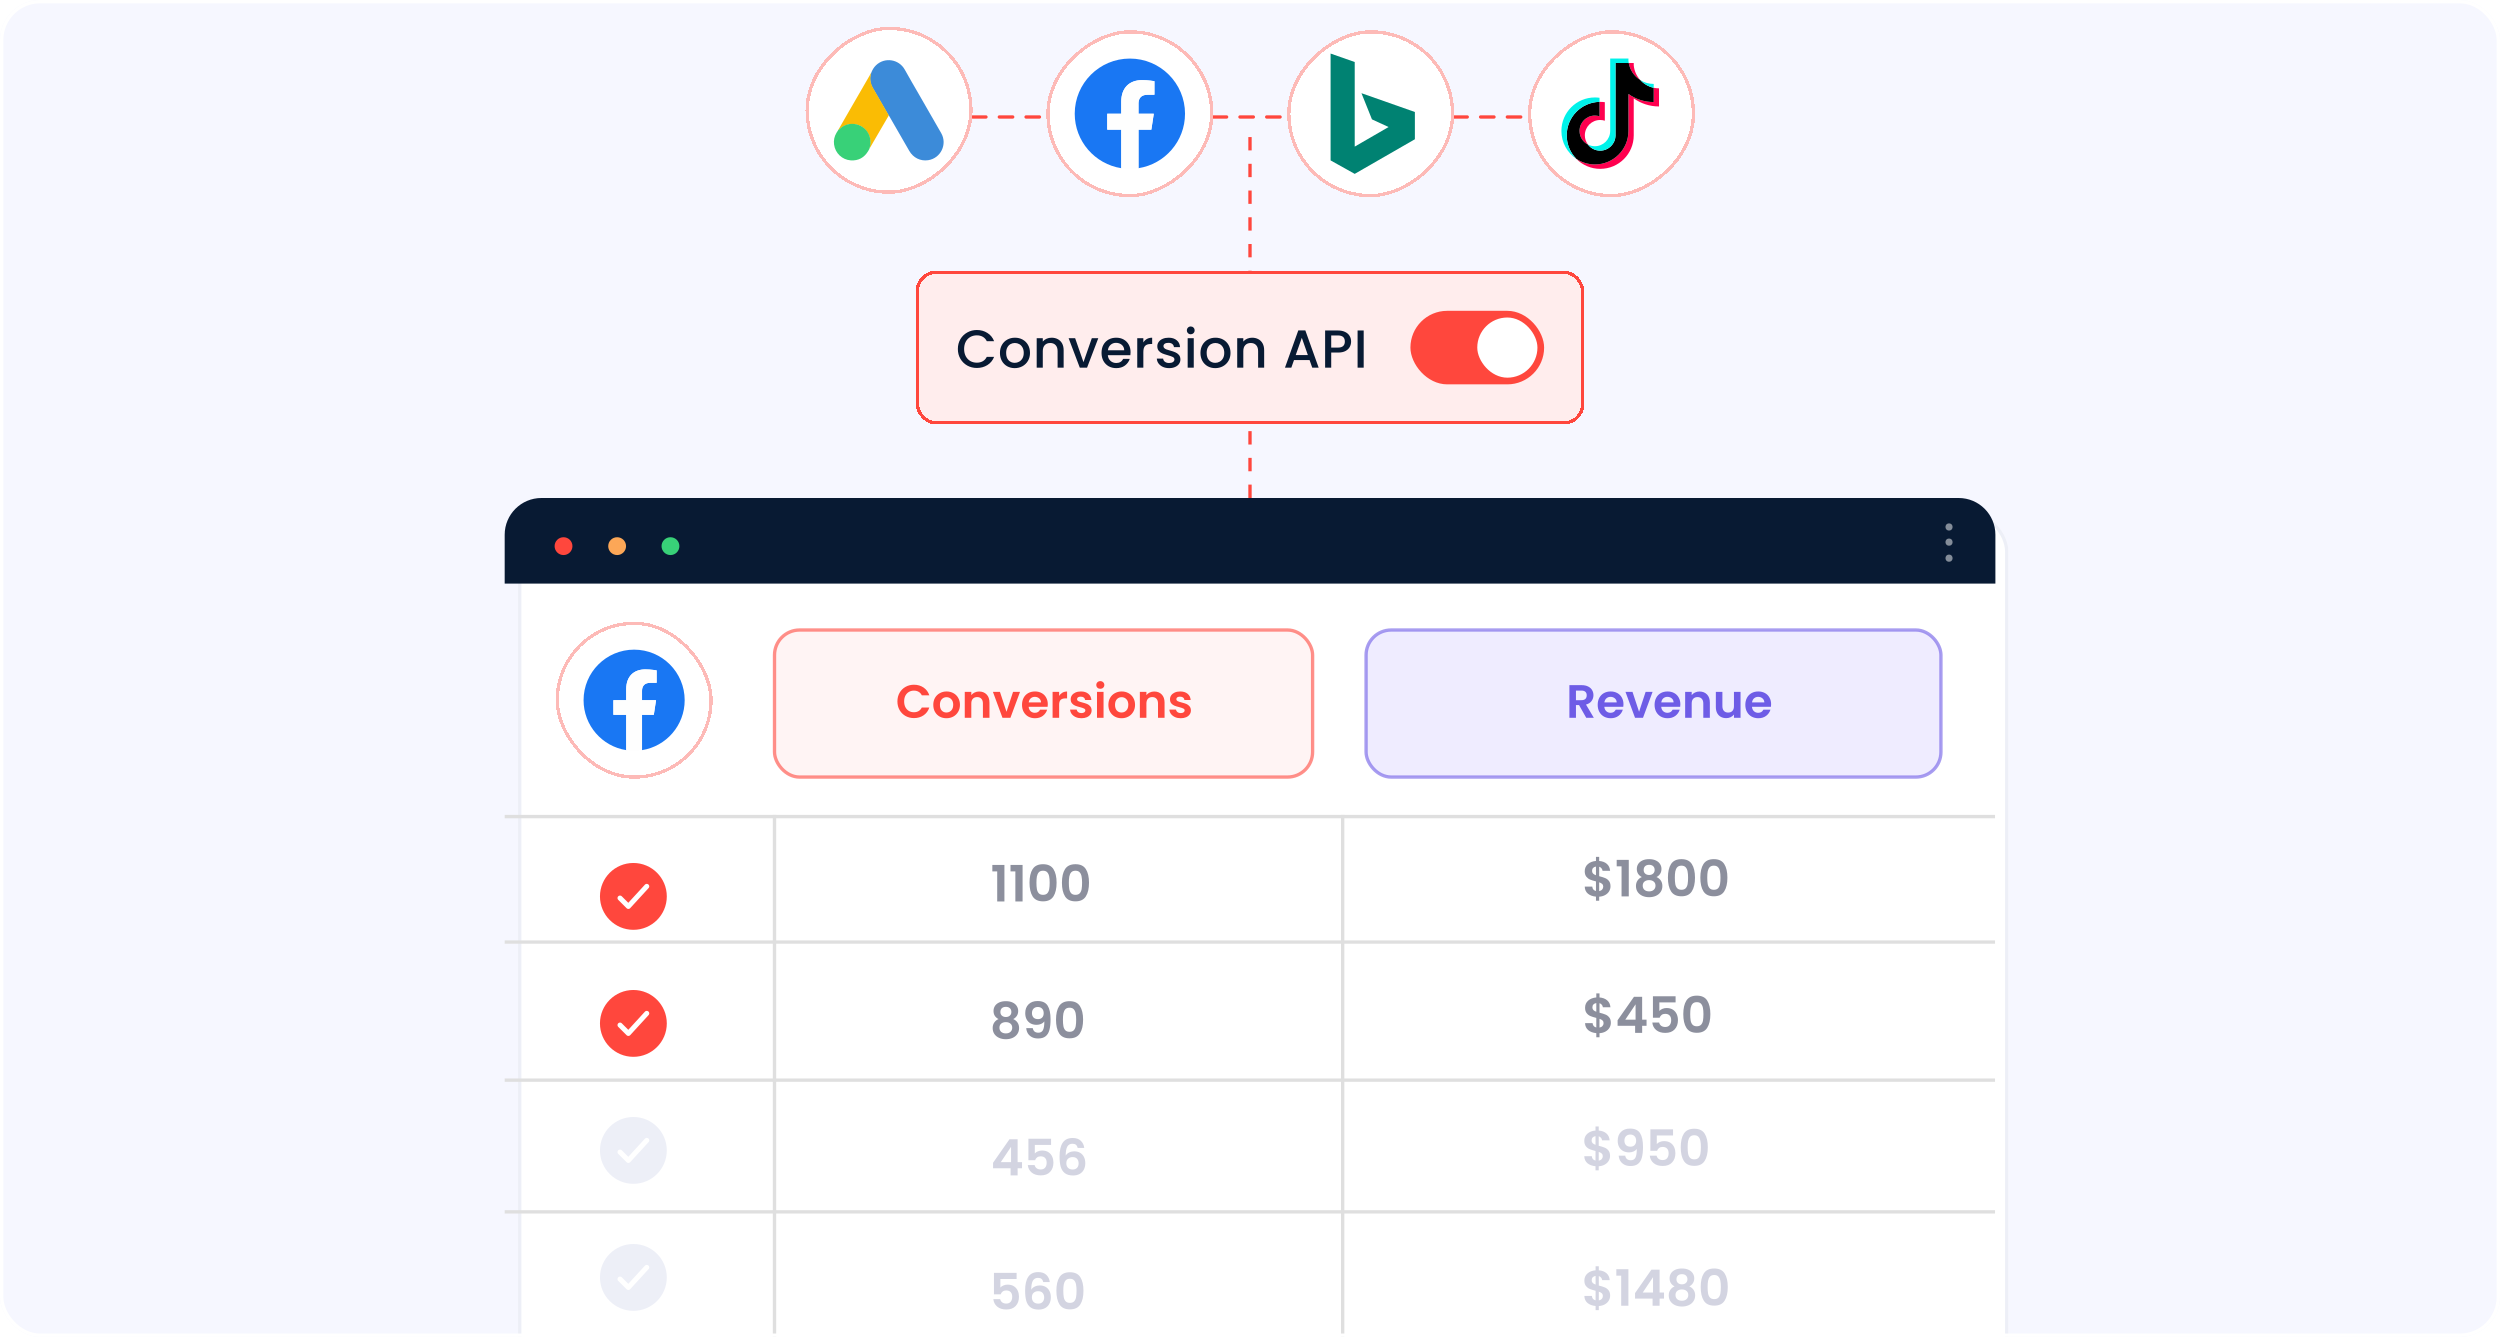 <svg width="748" height="400" viewBox="0 0 748 400" fill="none" xmlns="http://www.w3.org/2000/svg">
<g clip-path="url(#clip0_8524_40434)">
<rect width="748" height="400" rx="12" fill="#F6F7FF"/>
<g filter="url(#filter0_d_8524_40434)">
<rect x="151" y="149" width="445.911" height="302.28" rx="12" fill="white"/>
<rect x="151.5" y="149.5" width="444.911" height="301.28" rx="11.5" stroke="#EDEFF7"/>
</g>
<g filter="url(#filter1_d_8524_40434)">
<rect x="166.23" y="186" width="47" height="47" rx="23.5" fill="white" shape-rendering="crispEdges"/>
<rect x="166.73" y="186.5" width="46" height="46" rx="23" stroke="#FA534B" stroke-opacity="0.4" shape-rendering="crispEdges"/>
<path d="M204.855 209.5C204.855 201.147 198.083 194.375 189.73 194.375C181.378 194.375 174.605 201.147 174.605 209.5C174.605 217.049 180.136 223.306 187.367 224.442V213.873H183.526V209.5H187.367V206.167C187.367 202.377 189.626 200.282 193.08 200.282C194.735 200.282 196.467 200.577 196.467 200.577V204.3H194.559C192.681 204.3 192.094 205.465 192.094 206.663V209.5H196.288L195.618 213.873H192.094V224.442C199.325 223.308 204.855 217.051 204.855 209.5Z" fill="#1977F3"/>
<path d="M195.618 213.873L196.288 209.5H192.093V206.663C192.093 205.467 192.678 204.299 194.559 204.299H196.466V200.577C196.466 200.577 194.735 200.282 193.08 200.282C189.626 200.282 187.367 202.375 187.367 206.167V209.5H183.526V213.873H187.367V224.442C188.137 224.563 188.926 224.625 189.73 224.625C190.534 224.625 191.323 224.561 192.093 224.442V213.873H195.618Z" fill="#FEFEFE"/>
</g>
<path d="M199.508 268.203C199.508 262.68 195.031 258.203 189.508 258.203C183.985 258.203 179.508 262.68 179.508 268.203C179.508 273.725 183.985 278.203 189.508 278.203C195.031 278.203 199.508 273.725 199.508 268.203Z" fill="#FF473D"/>
<path d="M185.508 268.703L188.008 271.203L193.508 265.203" stroke="white" stroke-width="1.5" stroke-linecap="round" stroke-linejoin="round"/>
<path d="M199.508 306.203C199.508 300.68 195.031 296.203 189.508 296.203C183.985 296.203 179.508 300.68 179.508 306.203C179.508 311.725 183.985 316.203 189.508 316.203C195.031 316.203 199.508 311.725 199.508 306.203Z" fill="#FF473D"/>
<path d="M185.508 306.703L188.008 309.203L193.508 303.203" stroke="white" stroke-width="1.5" stroke-linecap="round" stroke-linejoin="round"/>
<path d="M199.508 344.203C199.508 338.68 195.031 334.203 189.508 334.203C183.985 334.203 179.508 338.68 179.508 344.203C179.508 349.725 183.985 354.203 189.508 354.203C195.031 354.203 199.508 349.725 199.508 344.203Z" fill="#EDEFF7"/>
<path d="M185.508 344.703L188.008 347.203L193.508 341.203" stroke="white" stroke-width="1.5" stroke-linecap="round" stroke-linejoin="round"/>
<path d="M199.508 382.203C199.508 376.68 195.031 372.203 189.508 372.203C183.985 372.203 179.508 376.68 179.508 382.203C179.508 387.725 183.985 392.203 189.508 392.203C195.031 392.203 199.508 387.725 199.508 382.203Z" fill="#EDEFF7"/>
<path d="M185.508 382.703L188.008 385.203L193.508 379.203" stroke="white" stroke-width="1.5" stroke-linecap="round" stroke-linejoin="round"/>
<line x1="596.911" y1="281.865" x2="151" y2="281.865" stroke="#DFDFDF"/>
<line x1="596.911" y1="244.315" x2="151" y2="244.315" stroke="#DFDFDF"/>
<line x1="596.911" y1="323.171" x2="151" y2="323.171" stroke="#DFDFDF"/>
<line x1="596.911" y1="362.598" x2="151" y2="362.598" stroke="#DFDFDF"/>
<path d="M151 160C151 153.925 155.925 149 162 149H586.022C592.097 149 597.022 153.925 597.022 160V174.609H151V160Z" fill="#081A33"/>
<line x1="401.73" y1="243.814" x2="401.73" y2="451.28" stroke="#DFDFDF"/>
<line x1="231.73" y1="243.814" x2="231.73" y2="451.28" stroke="#DFDFDF"/>
<path d="M296.908 260.716V258.781H300.523V269.716H298.363V260.716H296.908ZM302.343 260.716V258.781H305.958V269.716H303.798V260.716H302.343ZM308.032 264.106C308.032 262.376 308.342 261.021 308.962 260.041C309.592 259.061 310.632 258.571 312.082 258.571C313.532 258.571 314.567 259.061 315.187 260.041C315.817 261.021 316.132 262.376 316.132 264.106C316.132 265.846 315.817 267.211 315.187 268.201C314.567 269.191 313.532 269.686 312.082 269.686C310.632 269.686 309.592 269.191 308.962 268.201C308.342 267.211 308.032 265.846 308.032 264.106ZM314.062 264.106C314.062 263.366 314.012 262.746 313.912 262.246C313.822 261.736 313.632 261.321 313.342 261.001C313.062 260.681 312.642 260.521 312.082 260.521C311.522 260.521 311.097 260.681 310.807 261.001C310.527 261.321 310.337 261.736 310.237 262.246C310.147 262.746 310.102 263.366 310.102 264.106C310.102 264.866 310.147 265.506 310.237 266.026C310.327 266.536 310.517 266.951 310.807 267.271C311.097 267.581 311.522 267.736 312.082 267.736C312.642 267.736 313.067 267.581 313.357 267.271C313.647 266.951 313.837 266.536 313.927 266.026C314.017 265.506 314.062 264.866 314.062 264.106ZM317.73 264.106C317.73 262.376 318.04 261.021 318.66 260.041C319.29 259.061 320.33 258.571 321.78 258.571C323.23 258.571 324.265 259.061 324.885 260.041C325.515 261.021 325.83 262.376 325.83 264.106C325.83 265.846 325.515 267.211 324.885 268.201C324.265 269.191 323.23 269.686 321.78 269.686C320.33 269.686 319.29 269.191 318.66 268.201C318.04 267.211 317.73 265.846 317.73 264.106ZM323.76 264.106C323.76 263.366 323.71 262.746 323.61 262.246C323.52 261.736 323.33 261.321 323.04 261.001C322.76 260.681 322.34 260.521 321.78 260.521C321.22 260.521 320.795 260.681 320.505 261.001C320.225 261.321 320.035 261.736 319.935 262.246C319.845 262.746 319.8 263.366 319.8 264.106C319.8 264.866 319.845 265.506 319.935 266.026C320.025 266.536 320.215 266.951 320.505 267.271C320.795 267.581 321.22 267.736 321.78 267.736C322.34 267.736 322.765 267.581 323.055 267.271C323.345 266.951 323.535 266.536 323.625 266.026C323.715 265.506 323.76 264.866 323.76 264.106Z" fill="#8C8F9D"/>
<path d="M298.762 304.906C297.762 304.386 297.262 303.581 297.262 302.491C297.262 301.951 297.397 301.461 297.667 301.021C297.947 300.571 298.362 300.216 298.912 299.956C299.472 299.686 300.152 299.551 300.952 299.551C301.752 299.551 302.427 299.686 302.977 299.956C303.537 300.216 303.952 300.571 304.222 301.021C304.502 301.461 304.642 301.951 304.642 302.491C304.642 303.041 304.507 303.526 304.237 303.946C303.967 304.356 303.607 304.676 303.157 304.906C303.707 305.146 304.137 305.496 304.447 305.956C304.757 306.416 304.912 306.961 304.912 307.591C304.912 308.271 304.737 308.866 304.387 309.376C304.047 309.876 303.577 310.261 302.977 310.531C302.377 310.801 301.702 310.936 300.952 310.936C300.202 310.936 299.527 310.801 298.927 310.531C298.337 310.261 297.867 309.876 297.517 309.376C297.177 308.866 297.007 308.271 297.007 307.591C297.007 306.961 297.162 306.416 297.472 305.956C297.782 305.486 298.212 305.136 298.762 304.906ZM302.602 302.791C302.602 302.301 302.452 301.921 302.152 301.651C301.862 301.381 301.462 301.246 300.952 301.246C300.452 301.246 300.052 301.381 299.752 301.651C299.462 301.921 299.317 302.306 299.317 302.806C299.317 303.256 299.467 303.616 299.767 303.886C300.077 304.156 300.472 304.291 300.952 304.291C301.432 304.291 301.827 304.156 302.137 303.886C302.447 303.606 302.602 303.241 302.602 302.791ZM300.952 305.821C300.382 305.821 299.917 305.966 299.557 306.256C299.207 306.546 299.032 306.961 299.032 307.501C299.032 308.001 299.202 308.411 299.542 308.731C299.892 309.041 300.362 309.196 300.952 309.196C301.542 309.196 302.007 309.036 302.347 308.716C302.687 308.396 302.857 307.991 302.857 307.501C302.857 306.971 302.682 306.561 302.332 306.271C301.982 305.971 301.522 305.821 300.952 305.821ZM309 307.621C309.08 308.061 309.26 308.401 309.54 308.641C309.83 308.871 310.215 308.986 310.695 308.986C311.315 308.986 311.765 308.731 312.045 308.221C312.325 307.701 312.465 306.831 312.465 305.611C312.235 305.931 311.91 306.181 311.49 306.361C311.08 306.541 310.635 306.631 310.155 306.631C309.515 306.631 308.935 306.501 308.415 306.241C307.905 305.971 307.5 305.576 307.2 305.056C306.9 304.526 306.75 303.886 306.75 303.136C306.75 302.026 307.08 301.146 307.74 300.496C308.4 299.836 309.3 299.506 310.44 299.506C311.86 299.506 312.86 299.961 313.44 300.871C314.03 301.781 314.325 303.151 314.325 304.981C314.325 306.281 314.21 307.346 313.98 308.176C313.76 309.006 313.375 309.636 312.825 310.066C312.285 310.496 311.545 310.711 310.605 310.711C309.865 310.711 309.235 310.571 308.715 310.291C308.195 310.001 307.795 309.626 307.515 309.166C307.245 308.696 307.09 308.181 307.05 307.621H309ZM310.59 304.921C311.11 304.921 311.52 304.761 311.82 304.441C312.12 304.121 312.27 303.691 312.27 303.151C312.27 302.561 312.11 302.106 311.79 301.786C311.48 301.456 311.055 301.291 310.515 301.291C309.975 301.291 309.545 301.461 309.225 301.801C308.915 302.131 308.76 302.571 308.76 303.121C308.76 303.651 308.91 304.086 309.21 304.426C309.52 304.756 309.98 304.921 310.59 304.921ZM315.96 305.086C315.96 303.356 316.27 302.001 316.89 301.021C317.52 300.041 318.56 299.551 320.01 299.551C321.46 299.551 322.495 300.041 323.115 301.021C323.745 302.001 324.06 303.356 324.06 305.086C324.06 306.826 323.745 308.191 323.115 309.181C322.495 310.171 321.46 310.666 320.01 310.666C318.56 310.666 317.52 310.171 316.89 309.181C316.27 308.191 315.96 306.826 315.96 305.086ZM321.99 305.086C321.99 304.346 321.94 303.726 321.84 303.226C321.75 302.716 321.56 302.301 321.27 301.981C320.99 301.661 320.57 301.501 320.01 301.501C319.45 301.501 319.025 301.661 318.735 301.981C318.455 302.301 318.265 302.716 318.165 303.226C318.075 303.726 318.03 304.346 318.03 305.086C318.03 305.846 318.075 306.486 318.165 307.006C318.255 307.516 318.445 307.931 318.735 308.251C319.025 308.561 319.45 308.716 320.01 308.716C320.57 308.716 320.995 308.561 321.285 308.251C321.575 307.931 321.765 307.516 321.855 307.006C321.945 306.486 321.99 305.846 321.99 305.086Z" fill="#8C8F9D"/>
<path d="M297.122 349.545V347.895L302.027 340.875H304.472V347.715H305.792V349.545H304.472V351.675H302.372V349.545H297.122ZM302.507 343.125L299.432 347.715H302.507V343.125ZM314.479 342.555H309.619V345.12C309.829 344.86 310.129 344.65 310.519 344.49C310.909 344.32 311.324 344.235 311.764 344.235C312.564 344.235 313.219 344.41 313.729 344.76C314.239 345.11 314.609 345.56 314.839 346.11C315.069 346.65 315.184 347.23 315.184 347.85C315.184 349 314.854 349.925 314.194 350.625C313.544 351.325 312.614 351.675 311.404 351.675C310.264 351.675 309.354 351.39 308.674 350.82C307.994 350.25 307.609 349.505 307.519 348.585H309.559C309.649 348.985 309.849 349.305 310.159 349.545C310.479 349.785 310.884 349.905 311.374 349.905C311.964 349.905 312.409 349.72 312.709 349.35C313.009 348.98 313.159 348.49 313.159 347.88C313.159 347.26 313.004 346.79 312.694 346.47C312.394 346.14 311.949 345.975 311.359 345.975C310.939 345.975 310.589 346.08 310.309 346.29C310.029 346.5 309.829 346.78 309.709 347.13H307.699V340.71H314.479V342.555ZM322.452 343.47C322.352 343.05 322.177 342.735 321.927 342.525C321.687 342.315 321.337 342.21 320.877 342.21C320.187 342.21 319.677 342.49 319.347 343.05C319.027 343.6 318.862 344.5 318.852 345.75C319.092 345.35 319.442 345.04 319.902 344.82C320.362 344.59 320.862 344.475 321.402 344.475C322.052 344.475 322.627 344.615 323.127 344.895C323.627 345.175 324.017 345.585 324.297 346.125C324.577 346.655 324.717 347.295 324.717 348.045C324.717 348.755 324.572 349.39 324.282 349.95C324.002 350.5 323.587 350.93 323.037 351.24C322.487 351.55 321.832 351.705 321.072 351.705C320.032 351.705 319.212 351.475 318.612 351.015C318.022 350.555 317.607 349.915 317.367 349.095C317.137 348.265 317.022 347.245 317.022 346.035C317.022 344.205 317.337 342.825 317.967 341.895C318.597 340.955 319.592 340.485 320.952 340.485C322.002 340.485 322.817 340.77 323.397 341.34C323.977 341.91 324.312 342.62 324.402 343.47H322.452ZM320.922 346.2C320.392 346.2 319.947 346.355 319.587 346.665C319.227 346.975 319.047 347.425 319.047 348.015C319.047 348.605 319.212 349.07 319.542 349.41C319.882 349.75 320.357 349.92 320.967 349.92C321.507 349.92 321.932 349.755 322.242 349.425C322.562 349.095 322.722 348.65 322.722 348.09C322.722 347.51 322.567 347.05 322.257 346.71C321.957 346.37 321.512 346.2 320.922 346.2Z" fill="#D3D4E1"/>
<path d="M304.172 382.68H299.312V385.245C299.522 384.985 299.822 384.775 300.212 384.615C300.602 384.445 301.017 384.36 301.457 384.36C302.257 384.36 302.912 384.535 303.422 384.885C303.932 385.235 304.302 385.685 304.532 386.235C304.762 386.775 304.877 387.355 304.877 387.975C304.877 389.125 304.547 390.05 303.887 390.75C303.237 391.45 302.307 391.8 301.097 391.8C299.957 391.8 299.047 391.515 298.367 390.945C297.687 390.375 297.302 389.63 297.212 388.71H299.252C299.342 389.11 299.542 389.43 299.852 389.67C300.172 389.91 300.577 390.03 301.067 390.03C301.657 390.03 302.102 389.845 302.402 389.475C302.702 389.105 302.852 388.615 302.852 388.005C302.852 387.385 302.697 386.915 302.387 386.595C302.087 386.265 301.642 386.1 301.052 386.1C300.632 386.1 300.282 386.205 300.002 386.415C299.722 386.625 299.522 386.905 299.402 387.255H297.392V380.835H304.172V382.68ZM312.145 383.595C312.045 383.175 311.87 382.86 311.62 382.65C311.38 382.44 311.03 382.335 310.57 382.335C309.88 382.335 309.37 382.615 309.04 383.175C308.72 383.725 308.555 384.625 308.545 385.875C308.785 385.475 309.135 385.165 309.595 384.945C310.055 384.715 310.555 384.6 311.095 384.6C311.745 384.6 312.32 384.74 312.82 385.02C313.32 385.3 313.71 385.71 313.99 386.25C314.27 386.78 314.41 387.42 314.41 388.17C314.41 388.88 314.265 389.515 313.975 390.075C313.695 390.625 313.28 391.055 312.73 391.365C312.18 391.675 311.525 391.83 310.765 391.83C309.725 391.83 308.905 391.6 308.305 391.14C307.715 390.68 307.3 390.04 307.06 389.22C306.83 388.39 306.715 387.37 306.715 386.16C306.715 384.33 307.03 382.95 307.66 382.02C308.29 381.08 309.285 380.61 310.645 380.61C311.695 380.61 312.51 380.895 313.09 381.465C313.67 382.035 314.005 382.745 314.095 383.595H312.145ZM310.615 386.325C310.085 386.325 309.64 386.48 309.28 386.79C308.92 387.1 308.74 387.55 308.74 388.14C308.74 388.73 308.905 389.195 309.235 389.535C309.575 389.875 310.05 390.045 310.66 390.045C311.2 390.045 311.625 389.88 311.935 389.55C312.255 389.22 312.415 388.775 312.415 388.215C312.415 387.635 312.26 387.175 311.95 386.835C311.65 386.495 311.205 386.325 310.615 386.325ZM316.07 386.19C316.07 384.46 316.38 383.105 317 382.125C317.63 381.145 318.67 380.655 320.12 380.655C321.57 380.655 322.605 381.145 323.225 382.125C323.855 383.105 324.17 384.46 324.17 386.19C324.17 387.93 323.855 389.295 323.225 390.285C322.605 391.275 321.57 391.77 320.12 391.77C318.67 391.77 317.63 391.275 317 390.285C316.38 389.295 316.07 387.93 316.07 386.19ZM322.1 386.19C322.1 385.45 322.05 384.83 321.95 384.33C321.86 383.82 321.67 383.405 321.38 383.085C321.1 382.765 320.68 382.605 320.12 382.605C319.56 382.605 319.135 382.765 318.845 383.085C318.565 383.405 318.375 383.82 318.275 384.33C318.185 384.83 318.14 385.45 318.14 386.19C318.14 386.95 318.185 387.59 318.275 388.11C318.365 388.62 318.555 389.035 318.845 389.355C319.135 389.665 319.56 389.82 320.12 389.82C320.68 389.82 321.105 389.665 321.395 389.355C321.685 389.035 321.875 388.62 321.965 388.11C322.055 387.59 322.1 386.95 322.1 386.19Z" fill="#D3D4E1"/>
<path d="M481.864 265.187C481.864 265.707 481.729 266.197 481.459 266.657C481.199 267.107 480.809 267.482 480.289 267.782C479.779 268.072 479.174 268.242 478.474 268.292V269.507H477.514V268.277C476.514 268.187 475.709 267.887 475.099 267.377C474.489 266.857 474.174 266.157 474.154 265.277H476.404C476.464 265.997 476.834 266.432 477.514 266.582V263.717C476.794 263.537 476.214 263.357 475.774 263.177C475.334 262.997 474.954 262.707 474.634 262.307C474.314 261.907 474.154 261.362 474.154 260.672C474.154 259.802 474.464 259.092 475.084 258.542C475.714 257.992 476.524 257.677 477.514 257.597V256.382H478.474V257.597C479.434 257.677 480.199 257.967 480.769 258.467C481.349 258.967 481.674 259.657 481.744 260.537H479.479C479.449 260.247 479.344 259.997 479.164 259.787C478.994 259.567 478.764 259.412 478.474 259.322V262.157C479.224 262.347 479.814 262.532 480.244 262.712C480.684 262.882 481.064 263.167 481.384 263.567C481.704 263.957 481.864 264.497 481.864 265.187ZM476.344 260.567C476.344 260.897 476.444 261.167 476.644 261.377C476.844 261.577 477.134 261.742 477.514 261.872V259.277C477.154 259.327 476.869 259.462 476.659 259.682C476.449 259.902 476.344 260.197 476.344 260.567ZM478.474 266.612C478.854 266.542 479.149 266.387 479.359 266.147C479.579 265.907 479.689 265.617 479.689 265.277C479.689 264.947 479.584 264.682 479.374 264.482C479.164 264.282 478.864 264.117 478.474 263.987V266.612ZM483.714 259.202V257.267H487.329V268.202H485.169V259.202H483.714ZM491.233 262.412C490.233 261.892 489.733 261.087 489.733 259.997C489.733 259.457 489.868 258.967 490.138 258.527C490.418 258.077 490.833 257.722 491.383 257.462C491.943 257.192 492.623 257.057 493.423 257.057C494.223 257.057 494.898 257.192 495.448 257.462C496.008 257.722 496.423 258.077 496.693 258.527C496.973 258.967 497.113 259.457 497.113 259.997C497.113 260.547 496.978 261.032 496.708 261.452C496.438 261.862 496.078 262.182 495.628 262.412C496.178 262.652 496.608 263.002 496.918 263.462C497.228 263.922 497.383 264.467 497.383 265.097C497.383 265.777 497.208 266.372 496.858 266.882C496.518 267.382 496.048 267.767 495.448 268.037C494.848 268.307 494.173 268.442 493.423 268.442C492.673 268.442 491.998 268.307 491.398 268.037C490.808 267.767 490.338 267.382 489.988 266.882C489.648 266.372 489.478 265.777 489.478 265.097C489.478 264.467 489.633 263.922 489.943 263.462C490.253 262.992 490.683 262.642 491.233 262.412ZM495.073 260.297C495.073 259.807 494.923 259.427 494.623 259.157C494.333 258.887 493.933 258.752 493.423 258.752C492.923 258.752 492.523 258.887 492.223 259.157C491.933 259.427 491.788 259.812 491.788 260.312C491.788 260.762 491.938 261.122 492.238 261.392C492.548 261.662 492.943 261.797 493.423 261.797C493.903 261.797 494.298 261.662 494.608 261.392C494.918 261.112 495.073 260.747 495.073 260.297ZM493.423 263.327C492.853 263.327 492.388 263.472 492.028 263.762C491.678 264.052 491.503 264.467 491.503 265.007C491.503 265.507 491.673 265.917 492.013 266.237C492.363 266.547 492.833 266.702 493.423 266.702C494.013 266.702 494.478 266.542 494.818 266.222C495.158 265.902 495.328 265.497 495.328 265.007C495.328 264.477 495.153 264.067 494.803 263.777C494.453 263.477 493.993 263.327 493.423 263.327ZM499.042 262.592C499.042 260.862 499.352 259.507 499.972 258.527C500.602 257.547 501.642 257.057 503.092 257.057C504.542 257.057 505.577 257.547 506.197 258.527C506.827 259.507 507.142 260.862 507.142 262.592C507.142 264.332 506.827 265.697 506.197 266.687C505.577 267.677 504.542 268.172 503.092 268.172C501.642 268.172 500.602 267.677 499.972 266.687C499.352 265.697 499.042 264.332 499.042 262.592ZM505.072 262.592C505.072 261.852 505.022 261.232 504.922 260.732C504.832 260.222 504.642 259.807 504.352 259.487C504.072 259.167 503.652 259.007 503.092 259.007C502.532 259.007 502.107 259.167 501.817 259.487C501.537 259.807 501.347 260.222 501.247 260.732C501.157 261.232 501.112 261.852 501.112 262.592C501.112 263.352 501.157 263.992 501.247 264.512C501.337 265.022 501.527 265.437 501.817 265.757C502.107 266.067 502.532 266.222 503.092 266.222C503.652 266.222 504.077 266.067 504.367 265.757C504.657 265.437 504.847 265.022 504.937 264.512C505.027 263.992 505.072 263.352 505.072 262.592ZM508.739 262.592C508.739 260.862 509.049 259.507 509.669 258.527C510.299 257.547 511.339 257.057 512.789 257.057C514.239 257.057 515.274 257.547 515.894 258.527C516.524 259.507 516.839 260.862 516.839 262.592C516.839 264.332 516.524 265.697 515.894 266.687C515.274 267.677 514.239 268.172 512.789 268.172C511.339 268.172 510.299 267.677 509.669 266.687C509.049 265.697 508.739 264.332 508.739 262.592ZM514.769 262.592C514.769 261.852 514.719 261.232 514.619 260.732C514.529 260.222 514.339 259.807 514.049 259.487C513.769 259.167 513.349 259.007 512.789 259.007C512.229 259.007 511.804 259.167 511.514 259.487C511.234 259.807 511.044 260.222 510.944 260.732C510.854 261.232 510.809 261.852 510.809 262.592C510.809 263.352 510.854 263.992 510.944 264.512C511.034 265.022 511.224 265.437 511.514 265.757C511.804 266.067 512.229 266.222 512.789 266.222C513.349 266.222 513.774 266.067 514.064 265.757C514.354 265.437 514.544 265.022 514.634 264.512C514.724 263.992 514.769 263.352 514.769 262.592Z" fill="#8C8F9D"/>
<path d="M481.964 306.027C481.964 306.547 481.829 307.037 481.559 307.497C481.299 307.947 480.909 308.322 480.389 308.622C479.879 308.912 479.274 309.082 478.574 309.132V310.347H477.614V309.117C476.614 309.027 475.809 308.727 475.199 308.217C474.589 307.697 474.274 306.997 474.254 306.117H476.504C476.564 306.837 476.934 307.272 477.614 307.422V304.557C476.894 304.377 476.314 304.197 475.874 304.017C475.434 303.837 475.054 303.547 474.734 303.147C474.414 302.747 474.254 302.202 474.254 301.512C474.254 300.642 474.564 299.932 475.184 299.382C475.814 298.832 476.624 298.517 477.614 298.437V297.222H478.574V298.437C479.534 298.517 480.299 298.807 480.869 299.307C481.449 299.807 481.774 300.497 481.844 301.377H479.579C479.549 301.087 479.444 300.837 479.264 300.627C479.094 300.407 478.864 300.252 478.574 300.162V302.997C479.324 303.187 479.914 303.372 480.344 303.552C480.784 303.722 481.164 304.007 481.484 304.407C481.804 304.797 481.964 305.337 481.964 306.027ZM476.444 301.407C476.444 301.737 476.544 302.007 476.744 302.217C476.944 302.417 477.234 302.582 477.614 302.712V300.117C477.254 300.167 476.969 300.302 476.759 300.522C476.549 300.742 476.444 301.037 476.444 301.407ZM478.574 307.452C478.954 307.382 479.249 307.227 479.459 306.987C479.679 306.747 479.789 306.457 479.789 306.117C479.789 305.787 479.684 305.522 479.474 305.322C479.264 305.122 478.964 304.957 478.574 304.827V307.452ZM483.979 306.912V305.262L488.884 298.242H491.329V305.082H492.649V306.912H491.329V309.042H489.229V306.912H483.979ZM489.364 300.492L486.289 305.082H489.364V300.492ZM501.336 299.922H496.476V302.487C496.686 302.227 496.986 302.017 497.376 301.857C497.766 301.687 498.181 301.602 498.621 301.602C499.421 301.602 500.076 301.777 500.586 302.127C501.096 302.477 501.466 302.927 501.696 303.477C501.926 304.017 502.041 304.597 502.041 305.217C502.041 306.367 501.711 307.292 501.051 307.992C500.401 308.692 499.471 309.042 498.261 309.042C497.121 309.042 496.211 308.757 495.531 308.187C494.851 307.617 494.466 306.872 494.376 305.952H496.416C496.506 306.352 496.706 306.672 497.016 306.912C497.336 307.152 497.741 307.272 498.231 307.272C498.821 307.272 499.266 307.087 499.566 306.717C499.866 306.347 500.016 305.857 500.016 305.247C500.016 304.627 499.861 304.157 499.551 303.837C499.251 303.507 498.806 303.342 498.216 303.342C497.796 303.342 497.446 303.447 497.166 303.657C496.886 303.867 496.686 304.147 496.566 304.497H494.556V298.077H501.336V299.922ZM503.639 303.432C503.639 301.702 503.949 300.347 504.569 299.367C505.199 298.387 506.239 297.897 507.689 297.897C509.139 297.897 510.174 298.387 510.794 299.367C511.424 300.347 511.739 301.702 511.739 303.432C511.739 305.172 511.424 306.537 510.794 307.527C510.174 308.517 509.139 309.012 507.689 309.012C506.239 309.012 505.199 308.517 504.569 307.527C503.949 306.537 503.639 305.172 503.639 303.432ZM509.669 303.432C509.669 302.692 509.619 302.072 509.519 301.572C509.429 301.062 509.239 300.647 508.949 300.327C508.669 300.007 508.249 299.847 507.689 299.847C507.129 299.847 506.704 300.007 506.414 300.327C506.134 300.647 505.944 301.062 505.844 301.572C505.754 302.072 505.709 302.692 505.709 303.432C505.709 304.192 505.754 304.832 505.844 305.352C505.934 305.862 506.124 306.277 506.414 306.597C506.704 306.907 507.129 307.062 507.689 307.062C508.249 307.062 508.674 306.907 508.964 306.597C509.254 306.277 509.444 305.862 509.534 305.352C509.624 304.832 509.669 304.192 509.669 303.432Z" fill="#8C8F9D"/>
<path d="M481.728 345.845C481.728 346.365 481.593 346.855 481.323 347.315C481.063 347.765 480.673 348.14 480.153 348.44C479.643 348.73 479.038 348.9 478.338 348.95V350.165H477.378V348.935C476.378 348.845 475.573 348.545 474.963 348.035C474.353 347.515 474.038 346.815 474.018 345.935H476.268C476.328 346.655 476.698 347.09 477.378 347.24V344.375C476.658 344.195 476.078 344.015 475.638 343.835C475.198 343.655 474.818 343.365 474.498 342.965C474.178 342.565 474.018 342.02 474.018 341.33C474.018 340.46 474.328 339.75 474.948 339.2C475.578 338.65 476.388 338.335 477.378 338.255V337.04H478.338V338.255C479.298 338.335 480.063 338.625 480.633 339.125C481.213 339.625 481.538 340.315 481.608 341.195H479.343C479.313 340.905 479.208 340.655 479.028 340.445C478.858 340.225 478.628 340.07 478.338 339.98V342.815C479.088 343.005 479.678 343.19 480.108 343.37C480.548 343.54 480.928 343.825 481.248 344.225C481.568 344.615 481.728 345.155 481.728 345.845ZM476.208 341.225C476.208 341.555 476.308 341.825 476.508 342.035C476.708 342.235 476.998 342.4 477.378 342.53V339.935C477.018 339.985 476.733 340.12 476.523 340.34C476.313 340.56 476.208 340.855 476.208 341.225ZM478.338 347.27C478.718 347.2 479.013 347.045 479.223 346.805C479.443 346.565 479.553 346.275 479.553 345.935C479.553 345.605 479.448 345.34 479.238 345.14C479.028 344.94 478.728 344.775 478.338 344.645V347.27ZM486.263 345.785C486.343 346.225 486.523 346.565 486.803 346.805C487.093 347.035 487.478 347.15 487.958 347.15C488.578 347.15 489.028 346.895 489.308 346.385C489.588 345.865 489.728 344.995 489.728 343.775C489.498 344.095 489.173 344.345 488.753 344.525C488.343 344.705 487.898 344.795 487.418 344.795C486.778 344.795 486.198 344.665 485.678 344.405C485.168 344.135 484.763 343.74 484.463 343.22C484.163 342.69 484.013 342.05 484.013 341.3C484.013 340.19 484.343 339.31 485.003 338.66C485.663 338 486.563 337.67 487.703 337.67C489.123 337.67 490.123 338.125 490.703 339.035C491.293 339.945 491.588 341.315 491.588 343.145C491.588 344.445 491.473 345.51 491.243 346.34C491.023 347.17 490.638 347.8 490.088 348.23C489.548 348.66 488.808 348.875 487.868 348.875C487.128 348.875 486.498 348.735 485.978 348.455C485.458 348.165 485.058 347.79 484.778 347.33C484.508 346.86 484.353 346.345 484.313 345.785H486.263ZM487.853 343.085C488.373 343.085 488.783 342.925 489.083 342.605C489.383 342.285 489.533 341.855 489.533 341.315C489.533 340.725 489.373 340.27 489.053 339.95C488.743 339.62 488.318 339.455 487.778 339.455C487.238 339.455 486.808 339.625 486.488 339.965C486.178 340.295 486.023 340.735 486.023 341.285C486.023 341.815 486.173 342.25 486.473 342.59C486.783 342.92 487.243 343.085 487.853 343.085ZM500.572 339.74H495.712V342.305C495.922 342.045 496.222 341.835 496.612 341.675C497.002 341.505 497.417 341.42 497.857 341.42C498.657 341.42 499.312 341.595 499.822 341.945C500.332 342.295 500.702 342.745 500.932 343.295C501.162 343.835 501.277 344.415 501.277 345.035C501.277 346.185 500.947 347.11 500.287 347.81C499.637 348.51 498.707 348.86 497.497 348.86C496.357 348.86 495.447 348.575 494.767 348.005C494.087 347.435 493.702 346.69 493.612 345.77H495.652C495.742 346.17 495.942 346.49 496.252 346.73C496.572 346.97 496.977 347.09 497.467 347.09C498.057 347.09 498.502 346.905 498.802 346.535C499.102 346.165 499.252 345.675 499.252 345.065C499.252 344.445 499.097 343.975 498.787 343.655C498.487 343.325 498.042 343.16 497.452 343.16C497.032 343.16 496.682 343.265 496.402 343.475C496.122 343.685 495.922 343.965 495.802 344.315H493.792V337.895H500.572V339.74ZM502.876 343.25C502.876 341.52 503.186 340.165 503.806 339.185C504.436 338.205 505.476 337.715 506.926 337.715C508.376 337.715 509.411 338.205 510.031 339.185C510.661 340.165 510.976 341.52 510.976 343.25C510.976 344.99 510.661 346.355 510.031 347.345C509.411 348.335 508.376 348.83 506.926 348.83C505.476 348.83 504.436 348.335 503.806 347.345C503.186 346.355 502.876 344.99 502.876 343.25ZM508.906 343.25C508.906 342.51 508.856 341.89 508.756 341.39C508.666 340.88 508.476 340.465 508.186 340.145C507.906 339.825 507.486 339.665 506.926 339.665C506.366 339.665 505.941 339.825 505.651 340.145C505.371 340.465 505.181 340.88 505.081 341.39C504.991 341.89 504.946 342.51 504.946 343.25C504.946 344.01 504.991 344.65 505.081 345.17C505.171 345.68 505.361 346.095 505.651 346.415C505.941 346.725 506.366 346.88 506.926 346.88C507.486 346.88 507.911 346.725 508.201 346.415C508.491 346.095 508.681 345.68 508.771 345.17C508.861 344.65 508.906 344.01 508.906 343.25Z" fill="#D3D4E1"/>
<path d="M481.753 387.663C481.753 388.183 481.618 388.673 481.348 389.133C481.088 389.583 480.698 389.958 480.178 390.258C479.668 390.548 479.063 390.718 478.363 390.768V391.983H477.403V390.753C476.403 390.663 475.598 390.363 474.988 389.853C474.378 389.333 474.063 388.633 474.043 387.753H476.293C476.353 388.473 476.723 388.908 477.403 389.058V386.193C476.683 386.013 476.103 385.833 475.663 385.653C475.223 385.473 474.843 385.183 474.523 384.783C474.203 384.383 474.043 383.838 474.043 383.148C474.043 382.278 474.353 381.568 474.973 381.018C475.603 380.468 476.413 380.153 477.403 380.073V378.858H478.363V380.073C479.323 380.153 480.088 380.443 480.658 380.943C481.238 381.443 481.563 382.133 481.633 383.013H479.368C479.338 382.723 479.233 382.473 479.053 382.263C478.883 382.043 478.653 381.888 478.363 381.798V384.633C479.113 384.823 479.703 385.008 480.133 385.188C480.573 385.358 480.953 385.643 481.273 386.043C481.593 386.433 481.753 386.973 481.753 387.663ZM476.233 383.043C476.233 383.373 476.333 383.643 476.533 383.853C476.733 384.053 477.023 384.218 477.403 384.348V381.753C477.043 381.803 476.758 381.938 476.548 382.158C476.338 382.378 476.233 382.673 476.233 383.043ZM478.363 389.088C478.743 389.018 479.038 388.863 479.248 388.623C479.468 388.383 479.578 388.093 479.578 387.753C479.578 387.423 479.473 387.158 479.263 386.958C479.053 386.758 478.753 386.593 478.363 386.463V389.088ZM483.603 381.678V379.743H487.218V390.678H485.058V381.678H483.603ZM489.202 388.548V386.898L494.107 379.878H496.552V386.718H497.872V388.548H496.552V390.678H494.452V388.548H489.202ZM494.587 382.128L491.512 386.718H494.587V382.128ZM501.039 384.888C500.039 384.368 499.539 383.563 499.539 382.473C499.539 381.933 499.674 381.443 499.944 381.003C500.224 380.553 500.639 380.198 501.189 379.938C501.749 379.668 502.429 379.533 503.229 379.533C504.029 379.533 504.704 379.668 505.254 379.938C505.814 380.198 506.229 380.553 506.499 381.003C506.779 381.443 506.919 381.933 506.919 382.473C506.919 383.023 506.784 383.508 506.514 383.928C506.244 384.338 505.884 384.658 505.434 384.888C505.984 385.128 506.414 385.478 506.724 385.938C507.034 386.398 507.189 386.943 507.189 387.573C507.189 388.253 507.014 388.848 506.664 389.358C506.324 389.858 505.854 390.243 505.254 390.513C504.654 390.783 503.979 390.918 503.229 390.918C502.479 390.918 501.804 390.783 501.204 390.513C500.614 390.243 500.144 389.858 499.794 389.358C499.454 388.848 499.284 388.253 499.284 387.573C499.284 386.943 499.439 386.398 499.749 385.938C500.059 385.468 500.489 385.118 501.039 384.888ZM504.879 382.773C504.879 382.283 504.729 381.903 504.429 381.633C504.139 381.363 503.739 381.228 503.229 381.228C502.729 381.228 502.329 381.363 502.029 381.633C501.739 381.903 501.594 382.288 501.594 382.788C501.594 383.238 501.744 383.598 502.044 383.868C502.354 384.138 502.749 384.273 503.229 384.273C503.709 384.273 504.104 384.138 504.414 383.868C504.724 383.588 504.879 383.223 504.879 382.773ZM503.229 385.803C502.659 385.803 502.194 385.948 501.834 386.238C501.484 386.528 501.309 386.943 501.309 387.483C501.309 387.983 501.479 388.393 501.819 388.713C502.169 389.023 502.639 389.178 503.229 389.178C503.819 389.178 504.284 389.018 504.624 388.698C504.964 388.378 505.134 387.973 505.134 387.483C505.134 386.953 504.959 386.543 504.609 386.253C504.259 385.953 503.799 385.803 503.229 385.803ZM508.848 385.068C508.848 383.338 509.158 381.983 509.778 381.003C510.408 380.023 511.448 379.533 512.898 379.533C514.348 379.533 515.383 380.023 516.003 381.003C516.633 381.983 516.948 383.338 516.948 385.068C516.948 386.808 516.633 388.173 516.003 389.163C515.383 390.153 514.348 390.648 512.898 390.648C511.448 390.648 510.408 390.153 509.778 389.163C509.158 388.173 508.848 386.808 508.848 385.068ZM514.878 385.068C514.878 384.328 514.828 383.708 514.728 383.208C514.638 382.698 514.448 382.283 514.158 381.963C513.878 381.643 513.458 381.483 512.898 381.483C512.338 381.483 511.913 381.643 511.623 381.963C511.343 382.283 511.153 382.698 511.053 383.208C510.963 383.708 510.918 384.328 510.918 385.068C510.918 385.828 510.963 386.468 511.053 386.988C511.143 387.498 511.333 387.913 511.623 388.233C511.913 388.543 512.338 388.698 512.898 388.698C513.458 388.698 513.883 388.543 514.173 388.233C514.463 387.913 514.653 387.498 514.743 386.988C514.833 386.468 514.878 385.828 514.878 385.068Z" fill="#D3D4E1"/>
<rect opacity="0.6" x="231.731" y="188.5" width="161" height="44" rx="7.5" fill="#FFEDED" stroke="#FF473D"/>
<rect opacity="0.6" x="408.731" y="188.5" width="172" height="44" rx="7.5" fill="#E4E0FF" stroke="#6E5CE6"/>
<path d="M474.604 214.768L472.448 210.96H471.524V214.768H469.564V204.996H473.232C473.988 204.996 474.632 205.131 475.164 205.402C475.696 205.663 476.093 206.022 476.354 206.48C476.625 206.928 476.76 207.432 476.76 207.992C476.76 208.636 476.573 209.219 476.2 209.742C475.827 210.255 475.271 210.61 474.534 210.806L476.872 214.768H474.604ZM471.524 209.49H473.162C473.694 209.49 474.091 209.364 474.352 209.112C474.613 208.85 474.744 208.491 474.744 208.034C474.744 207.586 474.613 207.24 474.352 206.998C474.091 206.746 473.694 206.62 473.162 206.62H471.524V209.49ZM485.743 210.722C485.743 211.002 485.724 211.254 485.687 211.478H480.017C480.063 212.038 480.259 212.476 480.605 212.794C480.95 213.111 481.375 213.27 481.879 213.27C482.607 213.27 483.125 212.957 483.433 212.332H485.547C485.323 213.078 484.893 213.694 484.259 214.18C483.624 214.656 482.845 214.894 481.921 214.894C481.174 214.894 480.502 214.73 479.905 214.404C479.317 214.068 478.855 213.596 478.519 212.99C478.192 212.383 478.029 211.683 478.029 210.89C478.029 210.087 478.192 209.382 478.519 208.776C478.845 208.169 479.303 207.702 479.891 207.376C480.479 207.049 481.155 206.886 481.921 206.886C482.658 206.886 483.316 207.044 483.895 207.362C484.483 207.679 484.935 208.132 485.253 208.72C485.579 209.298 485.743 209.966 485.743 210.722ZM483.713 210.162C483.703 209.658 483.521 209.256 483.167 208.958C482.812 208.65 482.378 208.496 481.865 208.496C481.379 208.496 480.969 208.645 480.633 208.944C480.306 209.233 480.105 209.639 480.031 210.162H483.713ZM490.407 212.962L492.367 207.012H494.453L491.583 214.768H489.203L486.347 207.012H488.447L490.407 212.962ZM502.764 210.722C502.764 211.002 502.746 211.254 502.708 211.478H497.038C497.085 212.038 497.281 212.476 497.626 212.794C497.972 213.111 498.396 213.27 498.9 213.27C499.628 213.27 500.146 212.957 500.454 212.332H502.568C502.344 213.078 501.915 213.694 501.28 214.18C500.646 214.656 499.866 214.894 498.942 214.894C498.196 214.894 497.524 214.73 496.926 214.404C496.338 214.068 495.876 213.596 495.54 212.99C495.214 212.383 495.05 211.683 495.05 210.89C495.05 210.087 495.214 209.382 495.54 208.776C495.867 208.169 496.324 207.702 496.912 207.376C497.5 207.049 498.177 206.886 498.942 206.886C499.68 206.886 500.338 207.044 500.916 207.362C501.504 207.679 501.957 208.132 502.274 208.72C502.601 209.298 502.764 209.966 502.764 210.722ZM500.734 210.162C500.725 209.658 500.543 209.256 500.188 208.958C499.834 208.65 499.4 208.496 498.886 208.496C498.401 208.496 497.99 208.645 497.654 208.944C497.328 209.233 497.127 209.639 497.052 210.162H500.734ZM508.493 206.9C509.417 206.9 510.163 207.194 510.733 207.782C511.302 208.36 511.587 209.172 511.587 210.218V214.768H509.627V210.484C509.627 209.868 509.473 209.396 509.165 209.07C508.857 208.734 508.437 208.566 507.905 208.566C507.363 208.566 506.934 208.734 506.617 209.07C506.309 209.396 506.155 209.868 506.155 210.484V214.768H504.195V207.012H506.155V207.978C506.416 207.642 506.747 207.38 507.149 207.194C507.559 206.998 508.007 206.9 508.493 206.9ZM520.773 207.012V214.768H518.799V213.788C518.547 214.124 518.215 214.39 517.805 214.586C517.403 214.772 516.965 214.866 516.489 214.866C515.882 214.866 515.345 214.74 514.879 214.488C514.412 214.226 514.043 213.848 513.773 213.354C513.511 212.85 513.381 212.252 513.381 211.562V207.012H515.341V211.282C515.341 211.898 515.495 212.374 515.803 212.71C516.111 213.036 516.531 213.2 517.063 213.2C517.604 213.2 518.029 213.036 518.337 212.71C518.645 212.374 518.799 211.898 518.799 211.282V207.012H520.773ZM529.917 210.722C529.917 211.002 529.898 211.254 529.861 211.478H524.191C524.237 212.038 524.433 212.476 524.779 212.794C525.124 213.111 525.549 213.27 526.053 213.27C526.781 213.27 527.299 212.957 527.607 212.332H529.721C529.497 213.078 529.067 213.694 528.433 214.18C527.798 214.656 527.019 214.894 526.095 214.894C525.348 214.894 524.676 214.73 524.079 214.404C523.491 214.068 523.029 213.596 522.693 212.99C522.366 212.383 522.203 211.683 522.203 210.89C522.203 210.087 522.366 209.382 522.693 208.776C523.019 208.169 523.477 207.702 524.065 207.376C524.653 207.049 525.329 206.886 526.095 206.886C526.832 206.886 527.49 207.044 528.069 207.362C528.657 207.679 529.109 208.132 529.427 208.72C529.753 209.298 529.917 209.966 529.917 210.722ZM527.887 210.162C527.877 209.658 527.695 209.256 527.341 208.958C526.986 208.65 526.552 208.496 526.039 208.496C525.553 208.496 525.143 208.645 524.807 208.944C524.48 209.233 524.279 209.639 524.205 210.162H527.887Z" fill="#6E5CE6"/>
<path d="M268.505 209.868C268.505 208.906 268.72 208.048 269.149 207.292C269.588 206.526 270.18 205.934 270.927 205.514C271.683 205.084 272.528 204.87 273.461 204.87C274.553 204.87 275.51 205.15 276.331 205.71C277.152 206.27 277.726 207.044 278.053 208.034H275.799C275.575 207.567 275.258 207.217 274.847 206.984C274.446 206.75 273.979 206.634 273.447 206.634C272.878 206.634 272.369 206.769 271.921 207.04C271.482 207.301 271.137 207.674 270.885 208.16C270.642 208.645 270.521 209.214 270.521 209.868C270.521 210.512 270.642 211.081 270.885 211.576C271.137 212.061 271.482 212.439 271.921 212.71C272.369 212.971 272.878 213.102 273.447 213.102C273.979 213.102 274.446 212.985 274.847 212.752C275.258 212.509 275.575 212.154 275.799 211.688H278.053C277.726 212.686 277.152 213.466 276.331 214.026C275.519 214.576 274.562 214.852 273.461 214.852C272.528 214.852 271.683 214.642 270.927 214.222C270.18 213.792 269.588 213.2 269.149 212.444C268.72 211.688 268.505 210.829 268.505 209.868ZM283.171 214.894C282.424 214.894 281.752 214.73 281.155 214.404C280.558 214.068 280.086 213.596 279.741 212.99C279.405 212.383 279.237 211.683 279.237 210.89C279.237 210.096 279.41 209.396 279.755 208.79C280.11 208.183 280.59 207.716 281.197 207.39C281.804 207.054 282.48 206.886 283.227 206.886C283.974 206.886 284.65 207.054 285.257 207.39C285.864 207.716 286.34 208.183 286.685 208.79C287.04 209.396 287.217 210.096 287.217 210.89C287.217 211.683 287.035 212.383 286.671 212.99C286.316 213.596 285.831 214.068 285.215 214.404C284.608 214.73 283.927 214.894 283.171 214.894ZM283.171 213.186C283.526 213.186 283.857 213.102 284.165 212.934C284.482 212.756 284.734 212.495 284.921 212.15C285.108 211.804 285.201 211.384 285.201 210.89C285.201 210.152 285.005 209.588 284.613 209.196C284.23 208.794 283.759 208.594 283.199 208.594C282.639 208.594 282.168 208.794 281.785 209.196C281.412 209.588 281.225 210.152 281.225 210.89C281.225 211.627 281.407 212.196 281.771 212.598C282.144 212.99 282.611 213.186 283.171 213.186ZM292.953 206.9C293.877 206.9 294.623 207.194 295.193 207.782C295.762 208.36 296.047 209.172 296.047 210.218V214.768H294.087V210.484C294.087 209.868 293.933 209.396 293.625 209.07C293.317 208.734 292.897 208.566 292.365 208.566C291.823 208.566 291.394 208.734 291.077 209.07C290.769 209.396 290.615 209.868 290.615 210.484V214.768H288.655V207.012H290.615V207.978C290.876 207.642 291.207 207.38 291.609 207.194C292.019 206.998 292.467 206.9 292.953 206.9ZM301.145 212.962L303.105 207.012H305.191L302.321 214.768H299.941L297.085 207.012H299.185L301.145 212.962ZM313.501 210.722C313.501 211.002 313.483 211.254 313.445 211.478H307.775C307.822 212.038 308.018 212.476 308.363 212.794C308.709 213.111 309.133 213.27 309.637 213.27C310.365 213.27 310.883 212.957 311.191 212.332H313.305C313.081 213.078 312.652 213.694 312.017 214.18C311.383 214.656 310.603 214.894 309.679 214.894C308.933 214.894 308.261 214.73 307.663 214.404C307.075 214.068 306.613 213.596 306.277 212.99C305.951 212.383 305.787 211.683 305.787 210.89C305.787 210.087 305.951 209.382 306.277 208.776C306.604 208.169 307.061 207.702 307.649 207.376C308.237 207.049 308.914 206.886 309.679 206.886C310.417 206.886 311.075 207.044 311.653 207.362C312.241 207.679 312.694 208.132 313.011 208.72C313.338 209.298 313.501 209.966 313.501 210.722ZM311.471 210.162C311.462 209.658 311.28 209.256 310.925 208.958C310.571 208.65 310.137 208.496 309.623 208.496C309.138 208.496 308.727 208.645 308.391 208.944C308.065 209.233 307.864 209.639 307.789 210.162H311.471ZM316.892 208.216C317.144 207.805 317.471 207.483 317.872 207.25C318.283 207.016 318.749 206.9 319.272 206.9V208.958H318.754C318.138 208.958 317.671 209.102 317.354 209.392C317.046 209.681 316.892 210.185 316.892 210.904V214.768H314.932V207.012H316.892V208.216ZM323.56 214.894C322.926 214.894 322.356 214.782 321.852 214.558C321.348 214.324 320.947 214.012 320.648 213.62C320.359 213.228 320.2 212.794 320.172 212.318H322.146C322.184 212.616 322.328 212.864 322.58 213.06C322.842 213.256 323.164 213.354 323.546 213.354C323.92 213.354 324.209 213.279 324.414 213.13C324.629 212.98 324.736 212.789 324.736 212.556C324.736 212.304 324.606 212.117 324.344 211.996C324.092 211.865 323.686 211.725 323.126 211.576C322.548 211.436 322.072 211.291 321.698 211.142C321.334 210.992 321.017 210.764 320.746 210.456C320.485 210.148 320.354 209.732 320.354 209.21C320.354 208.78 320.476 208.388 320.718 208.034C320.97 207.679 321.325 207.399 321.782 207.194C322.249 206.988 322.795 206.886 323.42 206.886C324.344 206.886 325.082 207.119 325.632 207.586C326.183 208.043 326.486 208.664 326.542 209.448H324.666C324.638 209.14 324.508 208.897 324.274 208.72C324.05 208.533 323.747 208.44 323.364 208.44C323.01 208.44 322.734 208.505 322.538 208.636C322.352 208.766 322.258 208.948 322.258 209.182C322.258 209.443 322.389 209.644 322.65 209.784C322.912 209.914 323.318 210.05 323.868 210.19C324.428 210.33 324.89 210.474 325.254 210.624C325.618 210.773 325.931 211.006 326.192 211.324C326.463 211.632 326.603 212.042 326.612 212.556C326.612 213.004 326.486 213.405 326.234 213.76C325.992 214.114 325.637 214.394 325.17 214.6C324.713 214.796 324.176 214.894 323.56 214.894ZM329.215 206.088C328.87 206.088 328.58 205.98 328.347 205.766C328.123 205.542 328.011 205.266 328.011 204.94C328.011 204.613 328.123 204.342 328.347 204.128C328.58 203.904 328.87 203.792 329.215 203.792C329.56 203.792 329.845 203.904 330.069 204.128C330.302 204.342 330.419 204.613 330.419 204.94C330.419 205.266 330.302 205.542 330.069 205.766C329.845 205.98 329.56 206.088 329.215 206.088ZM330.181 207.012V214.768H328.221V207.012H330.181ZM335.562 214.894C334.815 214.894 334.143 214.73 333.546 214.404C332.948 214.068 332.477 213.596 332.132 212.99C331.796 212.383 331.628 211.683 331.628 210.89C331.628 210.096 331.8 209.396 332.146 208.79C332.5 208.183 332.981 207.716 333.588 207.39C334.194 207.054 334.871 206.886 335.618 206.886C336.364 206.886 337.041 207.054 337.648 207.39C338.254 207.716 338.73 208.183 339.076 208.79C339.43 209.396 339.608 210.096 339.608 210.89C339.608 211.683 339.426 212.383 339.062 212.99C338.707 213.596 338.222 214.068 337.606 214.404C336.999 214.73 336.318 214.894 335.562 214.894ZM335.562 213.186C335.916 213.186 336.248 213.102 336.556 212.934C336.873 212.756 337.125 212.495 337.312 212.15C337.498 211.804 337.592 211.384 337.592 210.89C337.592 210.152 337.396 209.588 337.004 209.196C336.621 208.794 336.15 208.594 335.59 208.594C335.03 208.594 334.558 208.794 334.176 209.196C333.802 209.588 333.616 210.152 333.616 210.89C333.616 211.627 333.798 212.196 334.162 212.598C334.535 212.99 335.002 213.186 335.562 213.186ZM345.343 206.9C346.267 206.9 347.014 207.194 347.583 207.782C348.153 208.36 348.437 209.172 348.437 210.218V214.768H346.477V210.484C346.477 209.868 346.323 209.396 346.015 209.07C345.707 208.734 345.287 208.566 344.755 208.566C344.214 208.566 343.785 208.734 343.467 209.07C343.159 209.396 343.005 209.868 343.005 210.484V214.768H341.045V207.012H343.005V207.978C343.267 207.642 343.598 207.38 343.999 207.194C344.41 206.998 344.858 206.9 345.343 206.9ZM353.269 214.894C352.635 214.894 352.065 214.782 351.561 214.558C351.057 214.324 350.656 214.012 350.357 213.62C350.068 213.228 349.909 212.794 349.881 212.318H351.855C351.893 212.616 352.037 212.864 352.289 213.06C352.551 213.256 352.873 213.354 353.255 213.354C353.629 213.354 353.918 213.279 354.123 213.13C354.338 212.98 354.445 212.789 354.445 212.556C354.445 212.304 354.315 212.117 354.053 211.996C353.801 211.865 353.395 211.725 352.835 211.576C352.257 211.436 351.781 211.291 351.407 211.142C351.043 210.992 350.726 210.764 350.455 210.456C350.194 210.148 350.063 209.732 350.063 209.21C350.063 208.78 350.185 208.388 350.427 208.034C350.679 207.679 351.034 207.399 351.491 207.194C351.958 206.988 352.504 206.886 353.129 206.886C354.053 206.886 354.791 207.119 355.341 207.586C355.892 208.043 356.195 208.664 356.251 209.448H354.375C354.347 209.14 354.217 208.897 353.983 208.72C353.759 208.533 353.456 208.44 353.073 208.44C352.719 208.44 352.443 208.505 352.247 208.636C352.061 208.766 351.967 208.948 351.967 209.182C351.967 209.443 352.098 209.644 352.359 209.784C352.621 209.914 353.027 210.05 353.577 210.19C354.137 210.33 354.599 210.474 354.963 210.624C355.327 210.773 355.64 211.006 355.901 211.324C356.172 211.632 356.312 212.042 356.321 212.556C356.321 213.004 356.195 213.405 355.943 213.76C355.701 214.114 355.346 214.394 354.879 214.6C354.422 214.796 353.885 214.894 353.269 214.894Z" fill="#FF473D"/>
<circle cx="168.606" cy="163.405" r="2.668" fill="#FF473D"/>
<circle cx="184.646" cy="163.405" r="2.668" fill="#FCA757"/>
<circle cx="200.605" cy="163.405" r="2.668" fill="#38D178"/>
<circle cx="583.15" cy="157.67" r="1.067" transform="rotate(90 583.15 157.67)" fill="white" fill-opacity="0.5"/>
<circle cx="583.15" cy="162.205" r="1.067" transform="rotate(90 583.15 162.205)" fill="white" fill-opacity="0.5"/>
<circle cx="583.15" cy="167.006" r="1.067" transform="rotate(90 583.15 167.006)" fill="white" fill-opacity="0.5"/>
<path d="M259 35L489 35" stroke="#FF473D" stroke-linecap="round" stroke-dasharray="4 4"/>
<path d="M374 149L374 37" stroke="#FF473D" stroke-dasharray="4 4"/>
<g filter="url(#filter2_d_8524_40434)">
<rect x="457.172" y="59.023" width="50" height="50" rx="25" transform="rotate(-90 457.172 59.023)" fill="white" shape-rendering="crispEdges"/>
<rect x="457.672" y="58.523" width="49" height="49" rx="24.5" transform="rotate(-90 457.672 58.523)" stroke="#FA534B" stroke-opacity="0.4" shape-rendering="crispEdges"/>
<path d="M488.815 29.435C490.946 30.958 493.556 31.853 496.375 31.853V26.431C495.842 26.431 495.31 26.376 494.788 26.265V30.533C491.969 30.533 489.359 29.637 487.227 28.115V39.181C487.227 44.716 482.738 49.203 477.2 49.203C475.133 49.203 473.213 48.579 471.617 47.508C473.438 49.369 475.978 50.523 478.787 50.523C484.325 50.523 488.815 46.036 488.815 40.5V29.435H488.815ZM490.774 23.965C489.685 22.776 488.97 21.239 488.815 19.54V18.843H487.31C487.689 21.002 488.981 22.847 490.774 23.965ZM475.12 43.26C474.512 42.463 474.183 41.487 474.184 40.484C474.184 37.953 476.238 35.9 478.771 35.9C479.244 35.9 479.713 35.972 480.163 36.115V30.572C479.637 30.5 479.106 30.469 478.576 30.48V34.795C478.126 34.652 477.656 34.58 477.184 34.58C474.65 34.58 472.597 36.633 472.597 39.165C472.597 40.955 473.623 42.505 475.12 43.26Z" fill="#FF004F"/>
<path d="M487.227 28.115C489.359 29.637 491.969 30.533 494.788 30.533V26.265C493.214 25.93 491.821 25.108 490.774 23.965C488.981 22.847 487.689 21.002 487.31 18.843H483.358V40.5C483.349 43.025 481.299 45.069 478.771 45.069C477.282 45.069 475.958 44.359 475.12 43.26C473.623 42.505 472.597 40.955 472.597 39.165C472.597 36.633 474.65 34.58 477.184 34.58C477.669 34.58 478.137 34.656 478.576 34.795V30.48C473.135 30.593 468.76 35.036 468.76 40.5C468.76 43.228 469.849 45.701 471.618 47.508C473.213 48.579 475.134 49.203 477.2 49.203C482.738 49.203 487.227 44.716 487.227 39.181V28.115H487.227Z" fill="black"/>
<path d="M494.788 26.265V25.111C493.369 25.113 491.977 24.716 490.774 23.965C491.839 25.131 493.243 25.935 494.788 26.265ZM487.31 18.843C487.274 18.637 487.247 18.429 487.227 18.22V17.523H481.77V39.18C481.762 41.705 479.712 43.749 477.184 43.749C476.441 43.749 475.74 43.573 475.12 43.26C475.958 44.359 477.282 45.069 478.771 45.069C481.299 45.069 483.349 43.025 483.358 40.5V18.843H487.31ZM478.576 30.48V29.252C478.12 29.189 477.66 29.158 477.2 29.158C471.661 29.158 467.172 33.645 467.172 39.18C467.172 42.65 468.936 45.709 471.618 47.508C469.849 45.701 468.76 43.228 468.76 40.5C468.76 35.036 473.135 30.593 478.576 30.48Z" fill="#00F2EA"/>
</g>
<g filter="url(#filter3_d_8524_40434)">
<rect x="313.059" y="59.023" width="50" height="50" rx="25" transform="rotate(-90 313.059 59.023)" fill="white" shape-rendering="crispEdges"/>
<rect x="313.559" y="58.523" width="49" height="49" rx="24.5" transform="rotate(-90 313.559 58.523)" stroke="#FA534B" stroke-opacity="0.4" shape-rendering="crispEdges"/>
<path d="M354.559 34.023C354.559 24.911 347.171 17.523 338.059 17.523C328.947 17.523 321.559 24.911 321.559 34.023C321.559 42.258 327.592 49.084 335.481 50.323V38.794H331.29V34.023H335.481V30.387C335.481 26.252 337.945 23.967 341.713 23.967C343.518 23.967 345.407 24.289 345.407 24.289V28.35H343.326C341.277 28.35 340.637 29.621 340.637 30.928V34.023H345.212L344.481 38.794H340.637V50.323C348.526 49.087 354.559 42.26 354.559 34.023Z" fill="#1977F3"/>
<path d="M344.481 38.794L345.212 34.023H340.637V30.928C340.637 29.624 341.275 28.35 343.326 28.35H345.407V24.289C345.407 24.289 343.519 23.967 341.713 23.967C337.945 23.967 335.481 26.25 335.481 30.387V34.023H331.29V38.794H335.481V50.323C336.321 50.456 337.182 50.523 338.059 50.523C338.936 50.523 339.797 50.453 340.637 50.323V38.794H344.481Z" fill="#FEFEFE"/>
</g>
<g filter="url(#filter4_d_8524_40434)">
<rect x="385.113" y="59.023" width="50" height="50" rx="25" transform="rotate(-90 385.113 59.023)" fill="white" shape-rendering="crispEdges"/>
<rect x="385.613" y="58.523" width="49" height="49" rx="24.5" transform="rotate(-90 385.613 58.523)" stroke="#FA534B" stroke-opacity="0.4" shape-rendering="crispEdges"/>
<g clip-path="url(#clip1_8524_40434)">
<path d="M407.348 27.882L410.488 35.71L415.457 38.007L405.332 43.867V18.554L398.113 16.023V47.992L405.332 52.023L423.332 41.664V33.507L407.348 27.882Z" fill="#008272"/>
</g>
</g>
<g filter="url(#filter5_d_8524_40434)">
<rect x="241" y="58" width="50" height="50" rx="25" transform="rotate(-90 241 58)" fill="white" shape-rendering="crispEdges"/>
<rect x="241.5" y="57.5" width="49" height="49" rx="24.5" transform="rotate(-90 241.5 57.5)" stroke="#FA534B" stroke-opacity="0.4" shape-rendering="crispEdges"/>
<path d="M260.673 21.777C260.991 20.944 261.427 20.177 262.075 19.556C264.667 17.03 268.951 17.665 270.71 20.839C272.032 23.245 273.434 25.599 274.796 27.979C277.07 31.933 279.371 35.886 281.619 39.853C283.51 43.172 281.46 47.364 277.705 47.933C275.404 48.277 273.249 47.219 272.059 45.156C270.062 41.678 268.052 38.201 266.055 34.736C266.016 34.657 265.963 34.591 265.91 34.525C265.698 34.353 265.606 34.101 265.473 33.877C264.587 32.316 263.675 30.769 262.789 29.222C262.221 28.217 261.625 27.225 261.057 26.22C260.541 25.321 260.303 24.343 260.33 23.311C260.369 22.782 260.435 22.253 260.673 21.777Z" fill="#3C8BD9"/>
<path d="M260.673 21.777C260.554 22.253 260.449 22.729 260.422 23.232C260.383 24.343 260.66 25.374 261.216 26.339C262.67 28.838 264.125 31.351 265.566 33.863C265.698 34.088 265.804 34.313 265.936 34.524C265.143 35.9 264.35 37.262 263.543 38.637C262.432 40.554 261.321 42.485 260.197 44.402C260.145 44.402 260.131 44.376 260.118 44.336C260.105 44.23 260.145 44.138 260.171 44.032C260.713 42.048 260.264 40.29 258.902 38.782C258.069 37.87 257.011 37.354 255.794 37.182C254.207 36.958 252.806 37.367 251.55 38.359C251.325 38.531 251.179 38.782 250.915 38.914C250.862 38.914 250.835 38.888 250.822 38.848C251.457 37.751 252.078 36.653 252.713 35.556C255.331 31.007 257.95 26.458 260.581 21.923C260.607 21.87 260.647 21.83 260.673 21.777Z" fill="#FABC04"/>
<path d="M250.875 38.888C251.126 38.663 251.364 38.425 251.629 38.214C254.842 35.675 259.668 37.513 260.369 41.533C260.541 42.498 260.448 43.424 260.158 44.349C260.144 44.429 260.131 44.495 260.105 44.574C259.986 44.786 259.88 45.01 259.748 45.222C258.571 47.166 256.839 48.131 254.564 47.986C251.959 47.8 249.91 45.843 249.553 43.252C249.381 41.996 249.632 40.819 250.28 39.734C250.412 39.496 250.571 39.285 250.716 39.047C250.782 38.994 250.756 38.888 250.875 38.888Z" fill="#38D178"/>
</g>
<g filter="url(#filter6_d_8524_40434)">
<rect x="274" y="81" width="200" height="46" rx="6" fill="#FFEDED" shape-rendering="crispEdges"/>
<rect x="274.5" y="81.5" width="199" height="45" rx="5.5" stroke="#FF473D" shape-rendering="crispEdges"/>
<path d="M286.592 104.416C286.592 103.328 286.843 102.352 287.344 101.488C287.856 100.624 288.544 99.952 289.408 99.472C290.283 98.981 291.237 98.736 292.272 98.736C293.456 98.736 294.507 99.029 295.424 99.616C296.352 100.192 297.024 101.013 297.44 102.08H295.248C294.96 101.493 294.56 101.056 294.048 100.768C293.536 100.48 292.944 100.336 292.272 100.336C291.536 100.336 290.88 100.501 290.304 100.832C289.728 101.163 289.275 101.637 288.944 102.256C288.624 102.875 288.464 103.595 288.464 104.416C288.464 105.237 288.624 105.957 288.944 106.576C289.275 107.195 289.728 107.675 290.304 108.016C290.88 108.347 291.536 108.512 292.272 108.512C292.944 108.512 293.536 108.368 294.048 108.08C294.56 107.792 294.96 107.355 295.248 106.768H297.44C297.024 107.835 296.352 108.656 295.424 109.232C294.507 109.808 293.456 110.096 292.272 110.096C291.227 110.096 290.272 109.856 289.408 109.376C288.544 108.885 287.856 108.208 287.344 107.344C286.843 106.48 286.592 105.504 286.592 104.416ZM303.599 110.144C302.767 110.144 302.015 109.957 301.343 109.584C300.671 109.2 300.143 108.667 299.759 107.984C299.375 107.291 299.183 106.491 299.183 105.584C299.183 104.688 299.38 103.893 299.775 103.2C300.17 102.507 300.708 101.973 301.391 101.6C302.074 101.227 302.836 101.04 303.679 101.04C304.522 101.04 305.284 101.227 305.967 101.6C306.65 101.973 307.188 102.507 307.583 103.2C307.978 103.893 308.175 104.688 308.175 105.584C308.175 106.48 307.972 107.275 307.567 107.968C307.162 108.661 306.607 109.2 305.903 109.584C305.21 109.957 304.442 110.144 303.599 110.144ZM303.599 108.56C304.068 108.56 304.506 108.448 304.911 108.224C305.327 108 305.663 107.664 305.919 107.216C306.175 106.768 306.303 106.224 306.303 105.584C306.303 104.944 306.18 104.405 305.935 103.968C305.69 103.52 305.364 103.184 304.959 102.96C304.554 102.736 304.116 102.624 303.647 102.624C303.178 102.624 302.74 102.736 302.335 102.96C301.94 103.184 301.626 103.52 301.391 103.968C301.156 104.405 301.039 104.944 301.039 105.584C301.039 106.533 301.279 107.269 301.759 107.792C302.25 108.304 302.863 108.56 303.599 108.56ZM314.626 101.04C315.319 101.04 315.938 101.184 316.482 101.472C317.037 101.76 317.469 102.187 317.778 102.752C318.087 103.317 318.242 104 318.242 104.8V110H316.434V105.072C316.434 104.283 316.237 103.68 315.842 103.264C315.447 102.837 314.909 102.624 314.226 102.624C313.543 102.624 312.999 102.837 312.594 103.264C312.199 103.68 312.002 104.283 312.002 105.072V110H310.178V101.184H312.002V102.192C312.301 101.829 312.679 101.547 313.138 101.344C313.607 101.141 314.103 101.04 314.626 101.04ZM324.177 108.368L326.673 101.184H328.609L325.249 110H323.073L319.729 101.184H321.681L324.177 108.368ZM338.267 105.376C338.267 105.707 338.246 106.005 338.203 106.272H331.467C331.521 106.976 331.782 107.541 332.251 107.968C332.721 108.395 333.297 108.608 333.979 108.608C334.961 108.608 335.654 108.197 336.059 107.376H338.027C337.761 108.187 337.275 108.853 336.571 109.376C335.878 109.888 335.014 110.144 333.979 110.144C333.137 110.144 332.379 109.957 331.707 109.584C331.046 109.2 330.523 108.667 330.139 107.984C329.766 107.291 329.579 106.491 329.579 105.584C329.579 104.677 329.761 103.883 330.123 103.2C330.497 102.507 331.014 101.973 331.675 101.6C332.347 101.227 333.115 101.04 333.979 101.04C334.811 101.04 335.553 101.221 336.203 101.584C336.854 101.947 337.361 102.459 337.723 103.12C338.086 103.771 338.267 104.523 338.267 105.376ZM336.363 104.8C336.353 104.128 336.113 103.589 335.643 103.184C335.174 102.779 334.593 102.576 333.899 102.576C333.27 102.576 332.731 102.779 332.283 103.184C331.835 103.579 331.569 104.117 331.483 104.8H336.363ZM342.087 102.464C342.353 102.016 342.705 101.669 343.143 101.424C343.591 101.168 344.119 101.04 344.727 101.04V102.928H344.263C343.548 102.928 343.004 103.109 342.631 103.472C342.268 103.835 342.087 104.464 342.087 105.36V110H340.263V101.184H342.087V102.464ZM349.803 110.144C349.11 110.144 348.486 110.021 347.931 109.776C347.387 109.52 346.955 109.179 346.635 108.752C346.315 108.315 346.144 107.829 346.123 107.296H348.011C348.043 107.669 348.219 107.984 348.539 108.24C348.87 108.485 349.28 108.608 349.771 108.608C350.283 108.608 350.678 108.512 350.955 108.32C351.243 108.117 351.387 107.861 351.387 107.552C351.387 107.221 351.227 106.976 350.907 106.816C350.598 106.656 350.102 106.48 349.419 106.288C348.758 106.107 348.219 105.931 347.803 105.76C347.387 105.589 347.024 105.328 346.715 104.976C346.416 104.624 346.267 104.16 346.267 103.584C346.267 103.115 346.406 102.688 346.683 102.304C346.96 101.909 347.355 101.6 347.867 101.376C348.39 101.152 348.987 101.04 349.659 101.04C350.662 101.04 351.467 101.296 352.075 101.808C352.694 102.309 353.024 102.997 353.067 103.872H351.243C351.211 103.477 351.051 103.163 350.763 102.928C350.475 102.693 350.086 102.576 349.595 102.576C349.115 102.576 348.747 102.667 348.491 102.848C348.235 103.029 348.107 103.269 348.107 103.568C348.107 103.803 348.192 104 348.363 104.16C348.534 104.32 348.742 104.448 348.987 104.544C349.232 104.629 349.595 104.741 350.075 104.88C350.715 105.051 351.238 105.227 351.643 105.408C352.059 105.579 352.416 105.835 352.715 106.176C353.014 106.517 353.168 106.971 353.179 107.536C353.179 108.037 353.04 108.485 352.763 108.88C352.486 109.275 352.091 109.584 351.579 109.808C351.078 110.032 350.486 110.144 349.803 110.144ZM356.278 100.016C355.947 100.016 355.67 99.904 355.446 99.68C355.222 99.456 355.11 99.179 355.11 98.848C355.11 98.517 355.222 98.24 355.446 98.016C355.67 97.792 355.947 97.68 356.278 97.68C356.598 97.68 356.87 97.792 357.094 98.016C357.318 98.24 357.43 98.517 357.43 98.848C357.43 99.179 357.318 99.456 357.094 99.68C356.87 99.904 356.598 100.016 356.278 100.016ZM357.174 101.184V110H355.35V101.184H357.174ZM363.593 110.144C362.761 110.144 362.009 109.957 361.337 109.584C360.665 109.2 360.137 108.667 359.753 107.984C359.369 107.291 359.177 106.491 359.177 105.584C359.177 104.688 359.374 103.893 359.769 103.2C360.163 102.507 360.702 101.973 361.385 101.6C362.067 101.227 362.83 101.04 363.673 101.04C364.515 101.04 365.278 101.227 365.961 101.6C366.643 101.973 367.182 102.507 367.577 103.2C367.971 103.893 368.169 104.688 368.169 105.584C368.169 106.48 367.966 107.275 367.561 107.968C367.155 108.661 366.601 109.2 365.897 109.584C365.203 109.957 364.435 110.144 363.593 110.144ZM363.593 108.56C364.062 108.56 364.499 108.448 364.905 108.224C365.321 108 365.657 107.664 365.913 107.216C366.169 106.768 366.297 106.224 366.297 105.584C366.297 104.944 366.174 104.405 365.929 103.968C365.683 103.52 365.358 103.184 364.953 102.96C364.547 102.736 364.11 102.624 363.641 102.624C363.171 102.624 362.734 102.736 362.329 102.96C361.934 103.184 361.619 103.52 361.385 103.968C361.15 104.405 361.033 104.944 361.033 105.584C361.033 106.533 361.273 107.269 361.753 107.792C362.243 108.304 362.857 108.56 363.593 108.56ZM374.62 101.04C375.313 101.04 375.932 101.184 376.476 101.472C377.031 101.76 377.463 102.187 377.772 102.752C378.081 103.317 378.236 104 378.236 104.8V110H376.428V105.072C376.428 104.283 376.231 103.68 375.836 103.264C375.441 102.837 374.903 102.624 374.22 102.624C373.537 102.624 372.993 102.837 372.588 103.264C372.193 103.68 371.996 104.283 371.996 105.072V110H370.172V101.184H371.996V102.192C372.295 101.829 372.673 101.547 373.132 101.344C373.601 101.141 374.097 101.04 374.62 101.04ZM391.823 107.728H387.167L386.367 110H384.463L388.447 98.864H390.559L394.543 110H392.623L391.823 107.728ZM391.311 106.24L389.503 101.072L387.679 106.24H391.311ZM404.251 102.192C404.251 102.757 404.118 103.291 403.851 103.792C403.584 104.293 403.158 104.704 402.571 105.024C401.984 105.333 401.232 105.488 400.315 105.488H398.299V110H396.475V98.88H400.315C401.168 98.88 401.888 99.029 402.475 99.328C403.072 99.616 403.515 100.011 403.803 100.512C404.102 101.013 404.251 101.573 404.251 102.192ZM400.315 104C401.008 104 401.526 103.845 401.867 103.536C402.208 103.216 402.379 102.768 402.379 102.192C402.379 100.976 401.691 100.368 400.315 100.368H398.299V104H400.315ZM408.015 98.88V110H406.191V98.88H408.015Z" fill="#081A33"/>
<rect x="422" y="93" width="40" height="22" rx="11" fill="#FF473D"/>
<rect x="442" y="95" width="18" height="18" rx="9" fill="white"/>
</g>
</g>
<rect x="0.5" y="0.5" width="747" height="399" rx="11.5" stroke="white"/>
<defs>
<filter id="filter0_d_8524_40434" x="141" y="139" width="473.911" height="330.281" filterUnits="userSpaceOnUse" color-interpolation-filters="sRGB">
<feFlood flood-opacity="0" result="BackgroundImageFix"/>
<feColorMatrix in="SourceAlpha" type="matrix" values="0 0 0 0 0 0 0 0 0 0 0 0 0 0 0 0 0 0 127 0" result="hardAlpha"/>
<feOffset dx="4" dy="4"/>
<feGaussianBlur stdDeviation="7"/>
<feComposite in2="hardAlpha" operator="out"/>
<feColorMatrix type="matrix" values="0 0 0 0 0.13 0 0 0 0 0.126 0 0 0 0 0.126 0 0 0 0.1 0"/>
<feBlend mode="normal" in2="BackgroundImageFix" result="effect1_dropShadow_8524_40434"/>
<feBlend mode="normal" in="SourceGraphic" in2="effect1_dropShadow_8524_40434" result="shape"/>
</filter>
<filter id="filter1_d_8524_40434" x="160.23" y="180" width="59" height="59" filterUnits="userSpaceOnUse" color-interpolation-filters="sRGB">
<feFlood flood-opacity="0" result="BackgroundImageFix"/>
<feColorMatrix in="SourceAlpha" type="matrix" values="0 0 0 0 0 0 0 0 0 0 0 0 0 0 0 0 0 0 127 0" result="hardAlpha"/>
<feOffset/>
<feGaussianBlur stdDeviation="3"/>
<feComposite in2="hardAlpha" operator="out"/>
<feColorMatrix type="matrix" values="0 0 0 0 0.679 0 0 0 0 0.134 0 0 0 0 0.134 0 0 0 0.1 0"/>
<feBlend mode="normal" in2="BackgroundImageFix" result="effect1_dropShadow_8524_40434"/>
<feBlend mode="normal" in="SourceGraphic" in2="effect1_dropShadow_8524_40434" result="shape"/>
</filter>
<filter id="filter2_d_8524_40434" x="451.172" y="3.023" width="62" height="62" filterUnits="userSpaceOnUse" color-interpolation-filters="sRGB">
<feFlood flood-opacity="0" result="BackgroundImageFix"/>
<feColorMatrix in="SourceAlpha" type="matrix" values="0 0 0 0 0 0 0 0 0 0 0 0 0 0 0 0 0 0 127 0" result="hardAlpha"/>
<feOffset/>
<feGaussianBlur stdDeviation="3"/>
<feComposite in2="hardAlpha" operator="out"/>
<feColorMatrix type="matrix" values="0 0 0 0 0.679 0 0 0 0 0.134 0 0 0 0 0.134 0 0 0 0.1 0"/>
<feBlend mode="normal" in2="BackgroundImageFix" result="effect1_dropShadow_8524_40434"/>
<feBlend mode="normal" in="SourceGraphic" in2="effect1_dropShadow_8524_40434" result="shape"/>
</filter>
<filter id="filter3_d_8524_40434" x="307.059" y="3.023" width="62" height="62" filterUnits="userSpaceOnUse" color-interpolation-filters="sRGB">
<feFlood flood-opacity="0" result="BackgroundImageFix"/>
<feColorMatrix in="SourceAlpha" type="matrix" values="0 0 0 0 0 0 0 0 0 0 0 0 0 0 0 0 0 0 127 0" result="hardAlpha"/>
<feOffset/>
<feGaussianBlur stdDeviation="3"/>
<feComposite in2="hardAlpha" operator="out"/>
<feColorMatrix type="matrix" values="0 0 0 0 0.679 0 0 0 0 0.134 0 0 0 0 0.134 0 0 0 0.1 0"/>
<feBlend mode="normal" in2="BackgroundImageFix" result="effect1_dropShadow_8524_40434"/>
<feBlend mode="normal" in="SourceGraphic" in2="effect1_dropShadow_8524_40434" result="shape"/>
</filter>
<filter id="filter4_d_8524_40434" x="379.113" y="3.023" width="62" height="62" filterUnits="userSpaceOnUse" color-interpolation-filters="sRGB">
<feFlood flood-opacity="0" result="BackgroundImageFix"/>
<feColorMatrix in="SourceAlpha" type="matrix" values="0 0 0 0 0 0 0 0 0 0 0 0 0 0 0 0 0 0 127 0" result="hardAlpha"/>
<feOffset/>
<feGaussianBlur stdDeviation="3"/>
<feComposite in2="hardAlpha" operator="out"/>
<feColorMatrix type="matrix" values="0 0 0 0 0.679 0 0 0 0 0.134 0 0 0 0 0.134 0 0 0 0.1 0"/>
<feBlend mode="normal" in2="BackgroundImageFix" result="effect1_dropShadow_8524_40434"/>
<feBlend mode="normal" in="SourceGraphic" in2="effect1_dropShadow_8524_40434" result="shape"/>
</filter>
<filter id="filter5_d_8524_40434" x="235" y="2" width="62" height="62" filterUnits="userSpaceOnUse" color-interpolation-filters="sRGB">
<feFlood flood-opacity="0" result="BackgroundImageFix"/>
<feColorMatrix in="SourceAlpha" type="matrix" values="0 0 0 0 0 0 0 0 0 0 0 0 0 0 0 0 0 0 127 0" result="hardAlpha"/>
<feOffset/>
<feGaussianBlur stdDeviation="3"/>
<feComposite in2="hardAlpha" operator="out"/>
<feColorMatrix type="matrix" values="0 0 0 0 0.679 0 0 0 0 0.134 0 0 0 0 0.134 0 0 0 0.1 0"/>
<feBlend mode="normal" in2="BackgroundImageFix" result="effect1_dropShadow_8524_40434"/>
<feBlend mode="normal" in="SourceGraphic" in2="effect1_dropShadow_8524_40434" result="shape"/>
</filter>
<filter id="filter6_d_8524_40434" x="268" y="75" width="212" height="58" filterUnits="userSpaceOnUse" color-interpolation-filters="sRGB">
<feFlood flood-opacity="0" result="BackgroundImageFix"/>
<feColorMatrix in="SourceAlpha" type="matrix" values="0 0 0 0 0 0 0 0 0 0 0 0 0 0 0 0 0 0 127 0" result="hardAlpha"/>
<feOffset/>
<feGaussianBlur stdDeviation="3"/>
<feComposite in2="hardAlpha" operator="out"/>
<feColorMatrix type="matrix" values="0 0 0 0 0.41 0 0 0 0 0.055 0 0 0 0 0.055 0 0 0 0.1 0"/>
<feBlend mode="normal" in2="BackgroundImageFix" result="effect1_dropShadow_8524_40434"/>
<feBlend mode="normal" in="SourceGraphic" in2="effect1_dropShadow_8524_40434" result="shape"/>
</filter>
<clipPath id="clip0_8524_40434">
<rect width="748" height="400" rx="12" fill="white"/>
</clipPath>
<clipPath id="clip1_8524_40434">
<rect width="36" height="36" fill="white" transform="translate(392.113 16.023)"/>
</clipPath>
</defs>
</svg>
